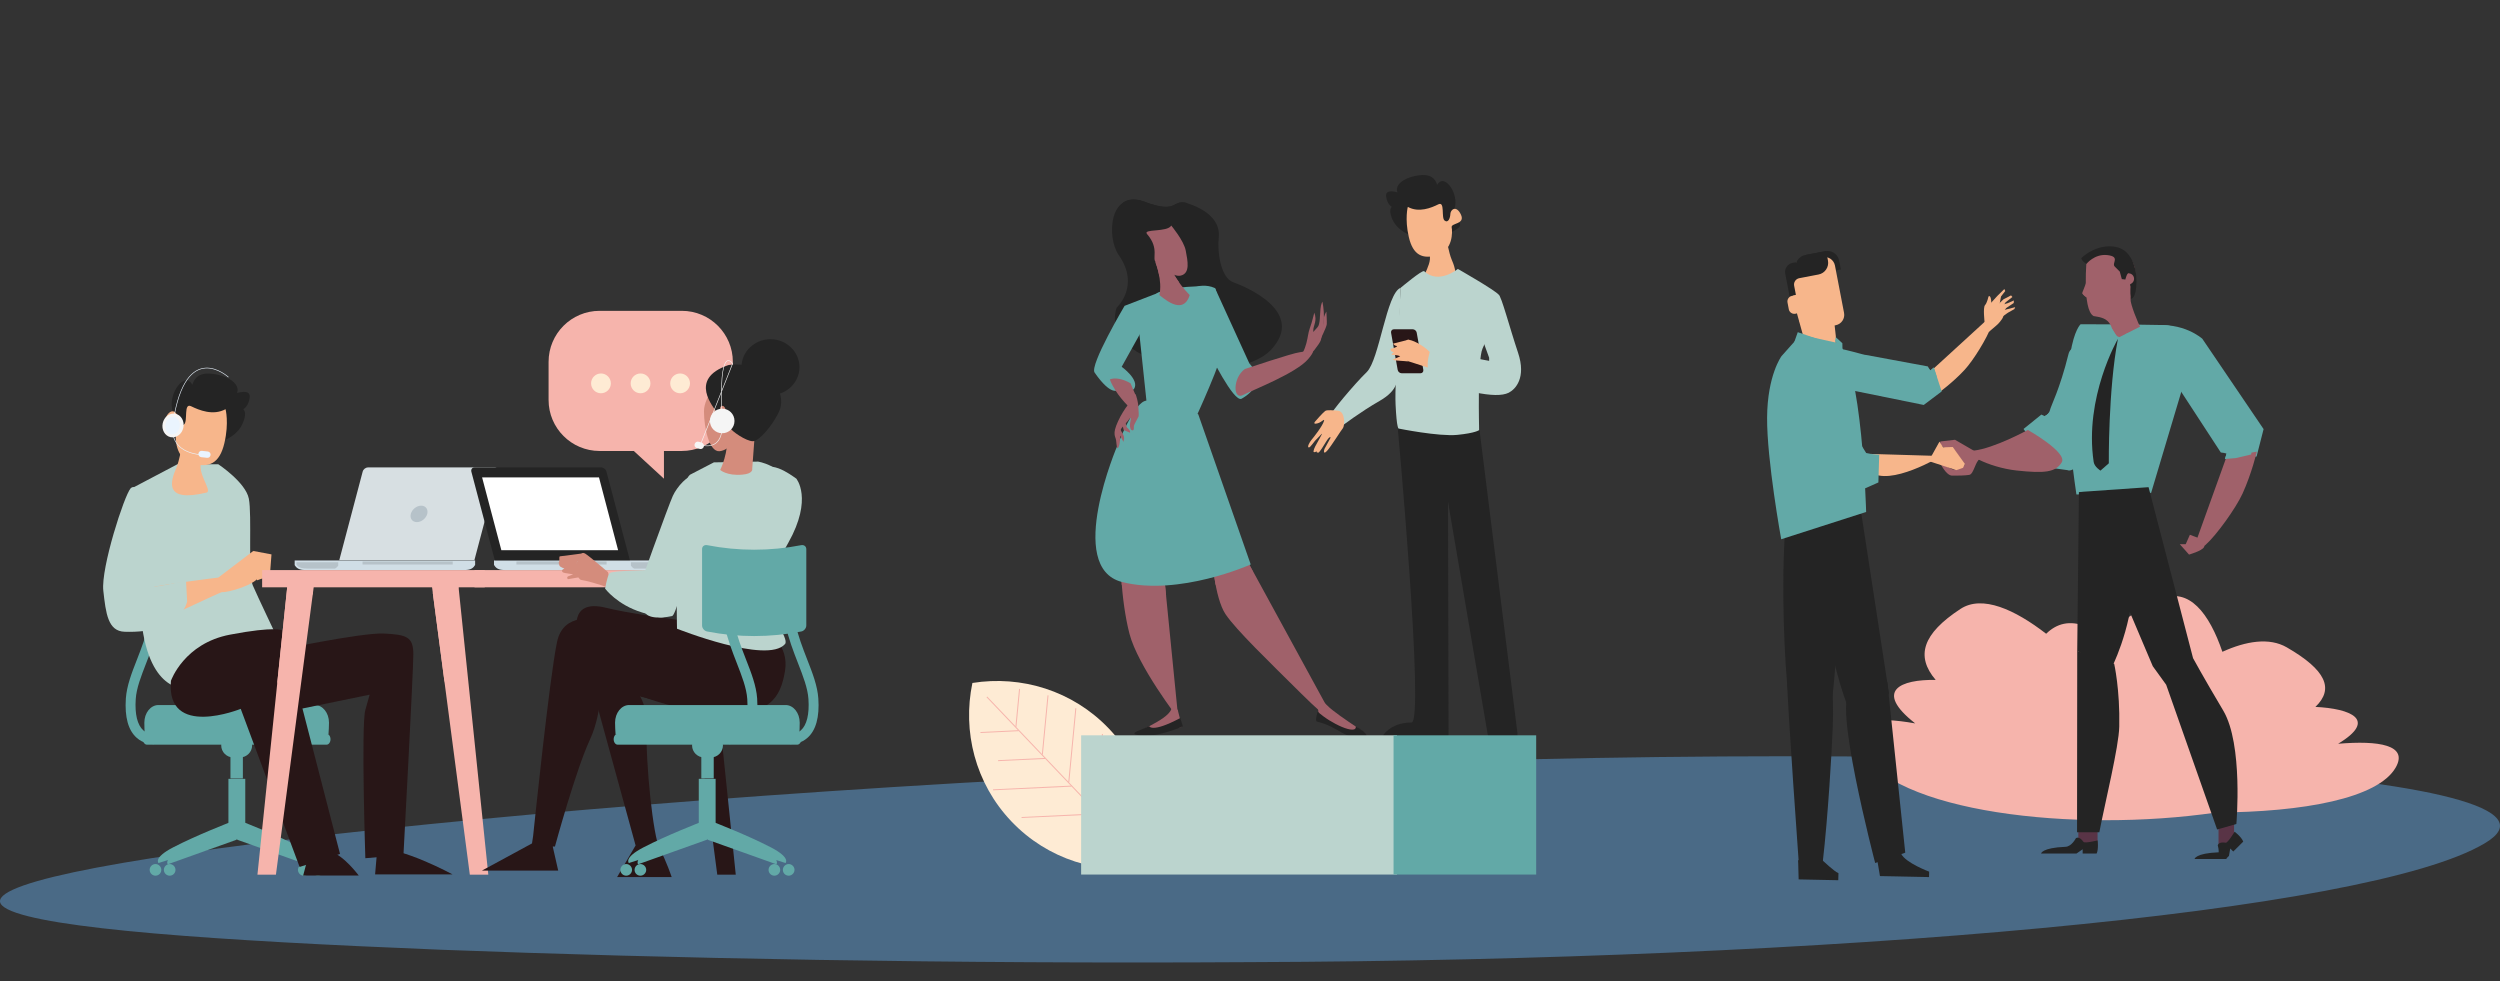 <?xml version="1.0" encoding="UTF-8"?>
<svg xmlns="http://www.w3.org/2000/svg" width="800" height="314" viewBox="0 0 800 314" fill="none">
  <rect x="0" y="0" width="800" height="314" fill="#333333" stroke="none"/>
  <g clip-path="url(#clip0_139_305)">
    <path d="M396.405 246.093C272.128 251.259 164.317 260.121 94.149 268.426C23.425 276.89 -9.619 284.798 2.434 290.957C14.636 297.196 68.893 301.011 141.027 303.912C213.642 306.693 304.171 308.481 399.854 307.885C586.474 307.25 757.702 292.109 795.048 269.896C832.803 247.842 650.3 234.927 396.405 246.093Z" fill="#4A6A86"></path>
    <path d="M218.178 99.467H191.877C182.858 99.467 175.546 106.777 175.546 115.793V127.986C175.546 137.002 182.858 144.311 191.877 144.311H218.178C227.198 144.311 234.51 137.002 234.51 127.986V115.793C234.51 106.777 227.198 99.467 218.178 99.467Z" fill="#F6B4AC"></path>
    <path d="M212.463 153.182V136.452H194.268L212.463 153.182Z" fill="#F6B4AC"></path>
    <path d="M49.27 238.131C47.892 238.131 45.704 237.807 43.799 236.146C41.043 233.756 39.868 229.502 40.273 223.507C40.557 219.456 42.137 215.364 43.84 211.03C46.676 203.738 49.878 195.474 48.216 184.536L51.337 184.05C53.16 195.839 49.635 204.872 46.798 212.164C45.136 216.458 43.677 220.145 43.434 223.709C43.11 228.571 43.961 232.014 45.866 233.715C47.689 235.336 49.959 234.89 50.04 234.89L50.688 237.969C50.688 237.969 50.08 238.09 49.31 238.09L49.27 238.131Z" fill="#62A9A7"></path>
    <path d="M73.502 263.206L76.582 267.905L50.727 276.169C50.727 276.169 48.984 274.508 55.347 271.186C62.722 267.338 73.502 263.166 73.502 263.166V263.206Z" fill="#62A9A7"></path>
    <path d="M78.124 263.206L75.044 267.905L100.899 276.169C100.899 276.169 102.641 274.508 96.279 271.186C88.903 267.338 78.124 263.166 78.124 263.166V263.206Z" fill="#62A9A7"></path>
    <path d="M78.486 249.231H73.096V268.474H78.486V249.231Z" fill="#62A9A7"></path>
    <path d="M73.181 264.179L75.815 268.676L53.689 276.575C53.689 276.575 52.23 274.995 57.62 271.836C63.942 268.149 73.181 264.179 73.181 264.179Z" fill="#62A9A7"></path>
    <path d="M78.448 264.179L75.814 268.676L97.94 276.575C97.94 276.575 99.399 274.995 93.969 271.836C87.647 268.149 78.407 264.179 78.407 264.179H78.448Z" fill="#62A9A7"></path>
    <path d="M56.159 278.357C56.159 279.41 55.308 280.22 54.295 280.22C53.282 280.22 52.431 279.369 52.431 278.357C52.431 277.344 53.282 276.493 54.295 276.493C55.308 276.493 56.159 277.344 56.159 278.357Z" fill="#62A9A7"></path>
    <path d="M99.074 278.357C99.074 279.41 98.223 280.22 97.21 280.22C96.197 280.22 95.346 279.369 95.346 278.357C95.346 277.344 96.197 276.493 97.21 276.493C98.223 276.493 99.074 277.344 99.074 278.357Z" fill="#62A9A7"></path>
    <path d="M51.619 278.357C51.619 279.41 50.768 280.22 49.755 280.22C48.742 280.22 47.891 279.369 47.891 278.357C47.891 277.344 48.742 276.493 49.755 276.493C50.768 276.493 51.619 277.344 51.619 278.357Z" fill="#62A9A7"></path>
    <path d="M103.611 278.357C103.611 279.41 102.76 280.22 101.747 280.22C100.734 280.22 99.883 279.369 99.883 278.357C99.883 277.344 100.734 276.493 101.747 276.493C102.76 276.493 103.611 277.344 103.611 278.357Z" fill="#62A9A7"></path>
    <path d="M77.72 242.182H73.749V249.109H77.72V242.182Z" fill="#62A9A7"></path>
    <path d="M80.678 238.535C80.678 240.642 78.936 242.384 76.828 242.384H74.64C72.533 242.384 70.79 240.642 70.79 238.535C70.79 236.388 72.533 234.687 74.64 234.687H76.828C78.936 234.687 80.678 236.429 80.678 238.535Z" fill="#62A9A7"></path>
    <path d="M105.114 235.012C105.195 234.566 105.276 231.731 105.276 231.245C105.276 228.125 103.25 225.614 100.778 225.614H50.689C48.217 225.614 46.19 228.125 46.19 231.245C46.19 231.731 46.231 234.566 46.353 235.012H105.114Z" fill="#62A9A7"></path>
    <path d="M45.745 236.552C45.745 237.524 46.312 238.294 47.001 238.294H104.506C105.195 238.294 105.763 237.524 105.763 236.552C105.763 235.62 105.195 234.81 104.506 234.81H47.001C46.312 234.81 45.745 235.58 45.745 236.552Z" fill="#62A9A7"></path>
    <path d="M48.542 206.088C49.798 206.169 57.62 206.331 58.997 206.331C67.589 206.452 75.005 204.832 75.41 202.726C77.112 193.935 77.193 184.942 75.613 176.111C75.248 174.004 67.751 172.384 58.957 172.505C57.579 172.505 49.555 172.667 48.299 172.748C50.974 183.727 51.054 195.11 48.542 206.088Z" fill="#62A9A7"></path>
    <path d="M47.366 172.749C46.393 172.749 45.745 173.235 45.866 173.762C48.257 184.051 48.338 194.746 46.15 205.076C46.028 205.643 46.677 206.088 47.649 206.088C48.581 206.088 49.473 205.643 49.594 205.116C51.823 194.786 51.783 184.051 49.392 173.721C49.27 173.154 48.379 172.709 47.406 172.749H47.366Z" fill="#62A9A7"></path>
    <path d="M47.002 206.088C47.245 206.169 48.947 206.25 49.271 206.25C51.135 206.25 53.08 204.63 53.445 202.523C54.985 193.854 54.985 184.983 53.323 176.314C52.918 174.248 50.973 172.587 49.028 172.587C48.744 172.587 47.001 172.668 46.718 172.749C49.433 183.686 49.514 195.11 47.002 206.048V206.088Z" fill="#281617"></path>
    <path d="M59.928 220.266C59.928 220.266 47.892 222.373 45.258 198.796C42.623 175.22 41.853 156.423 41.853 156.423L56.767 148.564H69.856C69.856 148.564 78.569 154.317 79.623 159.542C80.676 164.768 79.299 183.605 80.879 187.292C82.459 190.938 88.214 203.009 88.214 203.009L59.928 220.266Z" fill="#BBD4CE"></path>
    <path d="M69.857 184.82L79.34 177.609L81.083 176.272C81.083 176.272 84.406 180.85 83.19 184.05C82.015 187.251 72.653 189.681 71.073 189.479C70.587 189.398 49.554 199.484 48.906 199.565C41.409 200.254 48.055 188.912 48.014 188.223C48.014 187.494 69.857 184.82 69.857 184.82Z" fill="#F7B68B"></path>
    <path d="M86.878 177.407L86.351 184.253L82.218 185.711L81.083 176.313L86.878 177.407Z" fill="#F7B68B"></path>
    <path d="M49.352 161.488C49.352 161.488 43.84 154.116 41.814 156.263C39.788 158.45 32.25 181.743 33.061 189.035C33.871 196.327 34.56 201.958 39.828 202.16C58.186 202.808 59.888 192.438 59.888 192.438L59.523 185.794C59.523 185.794 49.068 188.225 46.596 187.901C44.408 187.577 49.109 169.347 49.311 161.488H49.352Z" fill="#BBD4CE"></path>
    <path d="M98.391 274.955L97.013 280.18H114.803C114.803 280.18 109.9 273.537 105.726 272.524C101.551 271.471 98.391 274.955 98.391 274.955Z" fill="#281617"></path>
    <path d="M87.57 208.317C87.57 208.317 115.491 202.402 122.826 202.726C130.161 203.091 132.269 203.779 132.269 209.37C132.269 214.96 129.108 273.578 129.108 273.578L116.91 274.631C116.91 274.631 115.532 232.055 116.91 227.194L118.288 222.292L84.449 229.26L87.61 208.317H87.57Z" fill="#281617"></path>
    <path d="M54.744 217.754C54.744 217.754 58.918 205.885 73.588 203.09C88.258 200.295 90.325 201.713 90.325 201.713L108.804 273.253L95.877 277.425L77.033 226.828C77.033 226.828 52.961 236.591 54.703 217.754H54.744Z" fill="#281617"></path>
    <path d="M120.72 271.795L120.031 279.815H144.833C144.833 279.815 128.096 270.741 120.761 271.795H120.72Z" fill="#281617"></path>
    <path d="M94.294 180.769C94.294 180.769 94.294 180.769 94.294 180.728V179.351H152.043V180.728C152.043 180.728 152.043 180.728 152.043 180.769L151.88 181.012C151.151 182.227 149.814 182.43 148.274 182.43H98.023C96.483 182.43 95.186 182.227 94.416 181.012L94.254 180.769H94.294Z" fill="#D0DEE6"></path>
    <path d="M108.235 181.012L108.073 181.215C107.829 181.539 107.546 181.741 107.221 181.944H98.427C96.969 181.944 95.672 181.782 94.983 180.81L94.861 180.607V179.918H108.235V181.053V181.012Z" fill="#B6C2C9"></path>
    <path d="M144.868 179.676H116.015V180.648H144.868V179.676Z" fill="#B6C2C9"></path>
    <path d="M108.561 179.271L116.058 150.914C116.26 150.145 117.03 149.578 117.76 149.578H158.285C159.014 149.578 159.46 150.185 159.298 150.914L151.801 179.271H108.601H108.561Z" fill="#D7DFE2"></path>
    <path d="M131.456 164.445C131.092 165.903 131.943 167.078 133.402 167.078C134.86 167.078 136.319 165.903 136.725 164.445C137.089 162.986 136.238 161.812 134.779 161.812C133.32 161.812 131.862 162.986 131.456 164.445Z" fill="#B6C2C9"></path>
    <path d="M229.528 279.896H235.444L225.678 185.508H217.127L229.528 279.896Z" fill="#281617"></path>
    <path d="M217.695 189.843L221.464 218.443L225.922 187.615L225.679 185.508H218.182L217.695 189.843Z" fill="#242424"></path>
    <path d="M150.342 279.896H156.259L146.492 185.508H137.941L150.342 279.896Z" fill="#F6B4AC"></path>
    <path d="M138.509 189.843L142.278 218.443L146.735 187.615L146.492 185.508H139.036L138.509 189.843Z" fill="#F6B4AC"></path>
    <path d="M88.297 279.896H82.381L92.147 185.508H100.698L88.297 279.896Z" fill="#F6B4AC"></path>
    <path d="M100.129 189.843L88.66 218.969L91.943 187.615L92.145 185.508H99.642L100.129 189.843Z" fill="#F6B4AC"></path>
    <path d="M155.124 182.43H83.881V187.939H155.124V182.43Z" fill="#F6B4AC"></path>
    <path d="M232.73 182.43H151.842V187.939H232.73V182.43Z" fill="#F6B4AC"></path>
    <path d="M215.828 180.769C215.828 180.769 215.828 180.769 215.828 180.728V179.351H158.08V180.728C158.08 180.728 158.08 180.728 158.08 180.769L158.242 181.012C158.972 182.227 160.309 182.43 161.849 182.43H212.1C213.64 182.43 214.937 182.227 215.707 181.012L215.869 180.769H215.828Z" fill="#D0DEE6"></path>
    <path d="M201.889 181.012L202.051 181.214C202.294 181.538 202.578 181.741 202.902 181.943H211.696C213.155 181.943 214.451 181.781 215.14 180.809L215.262 180.607V179.918H201.889V181.052V181.012Z" fill="#B6C2C9"></path>
    <path d="M194.107 179.675H165.253V180.647H194.107V179.675Z" fill="#B6C2C9"></path>
    <path d="M201.564 179.271L194.067 150.914C193.865 150.144 193.095 149.577 192.365 149.577H151.84C151.111 149.577 150.665 150.185 150.827 150.914L158.324 179.271H201.524H201.564Z" fill="#242424"></path>
    <path d="M160.434 176.07L154.274 152.777H191.679L197.798 176.07H160.434Z" fill="white"></path>
    <path d="M245.293 201.754C245.293 201.754 252.628 206.291 251.209 214.677C249.832 223.062 246.306 229.666 229.934 227.6C213.521 225.493 199.581 217.837 199.581 217.837C199.581 217.837 207.24 220.632 206.916 232.501C206.551 244.371 209.023 267.745 211.09 271.593C213.197 275.442 214.94 280.667 214.94 280.667H197.473L203.39 270.54L184.911 203.213C184.911 203.213 181.425 191.343 193.988 194.503C206.551 197.663 245.293 201.835 245.293 201.835V201.754Z" fill="#281617"></path>
    <path d="M223.652 204.306L190.827 198.392C190.827 198.392 180.371 195.597 178.264 205.36C175.833 216.743 170.605 267.461 170.605 267.461L170.24 269.891L154.192 278.601H178.629L176.886 270.945L191.556 219.295C191.556 219.295 216.682 226.627 225.071 226.627C233.459 226.627 239.741 223.467 239.741 222.09C239.741 220.713 229.609 203.618 223.693 204.306H223.652Z" fill="#281617"></path>
    <path d="M194.148 187.94C192.041 187.009 187.218 185.712 186.043 185.591C184.868 185.469 183.936 182.188 184.584 180.081C185.03 178.704 185.435 177.489 186.124 177.084C186.448 176.881 186.853 176.881 187.34 177.205C188.799 178.137 194.553 183.079 194.553 183.079C194.553 183.079 196.255 188.831 194.148 187.9V187.94Z" fill="#D48C7C"></path>
    <path d="M179.236 178.017L186.125 177.126L184.586 180.124L185.518 184.701L181.708 185.349C181.708 185.349 181.181 184.701 181.83 184.418C182.478 184.134 183.41 183.769 183.41 183.769C183.41 183.769 181.587 183.526 180.776 183.364C179.966 183.202 179.844 182.959 179.844 182.595C179.844 182.23 180.614 181.947 180.614 181.947C180.614 181.947 179.155 181.42 179.034 181.015C178.912 180.61 178.628 180.083 178.912 179.718C179.155 179.313 178.79 178.26 179.155 178.017H179.236Z" fill="#D48C7C"></path>
    <path d="M240.067 205.682C240.067 205.682 248.456 229.745 229.936 228.368C211.416 226.99 194.679 218.605 193.302 217.187C191.924 215.769 193.302 226.95 188.763 236.713C184.224 246.475 177.578 270.903 177.578 270.903L170.932 270.538L178.591 208.802C178.591 208.802 178.956 199.12 192.896 200.092C207.89 201.145 221.872 201.469 221.872 201.469L240.027 205.642L240.067 205.682Z" fill="#281617"></path>
    <path d="M236.539 139.409C236.539 139.409 233.541 144.148 230.217 144.391C226.935 144.634 225.273 136.897 225.273 131.631C225.273 126.365 231.028 121.382 231.595 119.883C232.163 118.384 237.917 123.367 237.917 127.904C237.917 132.441 236.539 138.153 236.539 139.409Z" fill="#D48C7C"></path>
    <path d="M254.775 153.102C254.775 153.102 260.246 159.462 252.262 173.681C244.279 187.9 240.713 195.759 239.619 195.799C238.525 195.84 232.932 195.88 231.514 193.49C230.095 191.1 228.88 188.994 229.366 187.778C229.852 186.563 241.767 154.884 242.942 151.968C245.373 146.013 253.073 151.968 254.735 153.102H254.775Z" fill="#BBD4CE"></path>
    <path d="M220.858 151.887L228.436 147.958L242.58 147.715C242.58 147.715 249.915 148.768 253.035 155.574C254.129 157.923 247.118 185.024 246.308 189.683C245.254 195.597 252.711 204.307 251.211 206.089C245.538 212.692 216.644 201.188 216.644 201.188C216.644 201.188 215.59 156.1 220.818 151.887H220.858Z" fill="#BBD4CE"></path>
    <path d="M222.152 152.413C222.152 152.413 228.676 157.639 223.449 173.073C218.221 188.507 216.113 196.893 215.06 197.136C214.006 197.379 208.535 198.432 206.671 196.366C204.847 194.259 203.267 192.436 203.51 191.14C203.753 189.844 213.966 161.568 215.303 158.692C216.6 155.816 220.287 151.643 222.111 152.413H222.152Z" fill="#BBD4CE"></path>
    <path d="M241.566 138.437L240.715 149.982C240.715 149.982 241.161 151.602 237.513 151.886C232.61 152.331 230.462 150.387 230.462 150.387C230.462 150.387 233.258 145.04 232.812 137.788C232.367 130.537 241.566 138.437 241.566 138.437Z" fill="#D48C7C"></path>
    <path d="M233.014 116.847C233.014 116.847 239.255 115.348 245.414 120.047C249.062 122.842 251.169 127.744 249.264 131.795C247.36 135.846 243.064 141.193 240.916 141.193C238.768 141.193 234.067 137.992 233.419 136.696C232.771 135.4 232.771 134.549 232.365 131.795C231.92 128.999 230.461 129.891 230.461 130.498C230.461 131.106 229.61 133.05 229.164 131.795C228.718 130.498 219.965 121.343 233.014 116.847Z" fill="#242424"></path>
    <path d="M237.269 117.494C237.269 122.436 241.443 126.447 246.549 126.447C251.655 126.447 255.829 122.436 255.829 117.494C255.829 112.552 251.655 108.542 246.549 108.542C241.443 108.542 237.269 112.552 237.269 117.494Z" fill="#242424"></path>
    <path d="M210.724 182.066C209.467 182.633 195.729 182.43 195 183.443C194.311 184.496 193.622 188.344 193.622 188.344C193.622 188.344 197.472 193.57 205.496 196.001C213.52 198.431 213.155 198.796 217.005 191.099C220.855 183.443 213.844 180.648 210.724 182.025V182.066Z" fill="#BBD4CE"></path>
    <path d="M252.869 238.13C254.247 238.13 256.435 237.806 258.34 236.145C261.096 233.755 262.271 229.502 261.866 223.506C261.582 219.455 260.001 215.364 258.299 211.029C255.463 203.738 252.261 195.473 253.923 184.536L250.802 184.05C248.979 195.838 252.504 204.872 255.341 212.163C257.003 216.458 258.461 220.144 258.705 223.709C259.029 228.57 258.178 232.013 256.273 233.715C254.45 235.335 252.18 234.89 252.099 234.89L251.451 237.968C251.451 237.968 252.059 238.09 252.829 238.09L252.869 238.13Z" fill="#62A9A7"></path>
    <path d="M228.594 263.205L225.514 267.904L251.369 276.168C251.369 276.168 253.111 274.507 246.749 271.185C239.373 267.337 228.594 263.165 228.594 263.165V263.205Z" fill="#62A9A7"></path>
    <path d="M224.014 263.205L227.094 267.904L201.239 276.168C201.239 276.168 199.496 274.507 205.859 271.185C213.234 267.337 224.014 263.165 224.014 263.165V263.205Z" fill="#62A9A7"></path>
    <path d="M228.999 249.229H223.609V268.472H228.999V249.229Z" fill="#62A9A7"></path>
    <path d="M228.954 264.178L226.32 268.674L248.447 276.574C248.447 276.574 249.906 274.994 244.516 271.834C238.194 268.148 228.954 264.178 228.954 264.178Z" fill="#62A9A7"></path>
    <path d="M223.686 264.178L226.32 268.674L204.194 276.574C204.194 276.574 202.735 274.994 208.165 271.834C214.487 268.148 223.727 264.178 223.727 264.178H223.686Z" fill="#62A9A7"></path>
    <path d="M245.939 278.356C245.939 279.409 246.79 280.219 247.804 280.219C248.817 280.219 249.668 279.368 249.668 278.356C249.668 277.343 248.817 276.492 247.804 276.492C246.79 276.492 245.939 277.343 245.939 278.356Z" fill="#62A9A7"></path>
    <path d="M203.062 278.356C203.062 279.409 203.913 280.219 204.926 280.219C205.939 280.219 206.79 279.368 206.79 278.356C206.79 277.343 205.939 276.492 204.926 276.492C203.913 276.492 203.062 277.343 203.062 278.356Z" fill="#62A9A7"></path>
    <path d="M250.516 278.356C250.516 279.409 251.367 280.219 252.38 280.219C253.393 280.219 254.244 279.368 254.244 278.356C254.244 277.343 253.393 276.492 252.38 276.492C251.367 276.492 250.516 277.343 250.516 278.356Z" fill="#62A9A7"></path>
    <path d="M198.523 278.356C198.523 279.409 199.375 280.219 200.388 280.219C201.401 280.219 202.252 279.368 202.252 278.356C202.252 277.343 201.401 276.492 200.388 276.492C199.375 276.492 198.523 277.343 198.523 278.356Z" fill="#62A9A7"></path>
    <path d="M228.393 242.181H224.422V249.108H228.393V242.181Z" fill="#62A9A7"></path>
    <path d="M221.462 238.536C221.462 240.643 223.205 242.385 225.312 242.385H227.5C229.608 242.385 231.35 240.643 231.35 238.536C231.35 236.389 229.608 234.688 227.5 234.688H225.312C223.205 234.688 221.462 236.43 221.462 238.536Z" fill="#62A9A7"></path>
    <path d="M196.982 235.011C196.901 234.565 196.82 231.73 196.82 231.244C196.82 228.124 198.847 225.613 201.319 225.613H251.407C253.879 225.613 255.906 228.124 255.906 231.244C255.906 231.73 255.865 234.565 255.744 235.011H196.982Z" fill="#62A9A7"></path>
    <path d="M256.394 236.55C256.394 237.523 255.826 238.292 255.137 238.292H197.632C196.943 238.292 196.376 237.523 196.376 236.55C196.376 235.619 196.943 234.809 197.632 234.809H255.137C255.826 234.809 256.394 235.578 256.394 236.55Z" fill="#62A9A7"></path>
    <path d="M233.293 238.13C234.671 238.13 236.859 237.806 238.764 236.145C241.52 233.755 242.695 229.502 242.29 223.506C242.006 219.455 240.425 215.364 238.723 211.029C235.887 203.738 232.685 195.473 234.347 184.536L231.226 184.05C229.403 195.838 232.928 204.872 235.765 212.163C237.426 216.458 238.885 220.144 239.129 223.709C239.453 228.57 238.602 232.013 236.697 233.715C234.873 235.335 232.604 234.89 232.523 234.89L231.875 237.968C231.875 237.968 232.482 238.09 233.252 238.09L233.293 238.13Z" fill="#62A9A7"></path>
    <path d="M226.285 202.077C236.214 204.022 246.467 204.022 256.395 202.077C257.287 201.915 258.016 201.024 258.016 200.173V175.705C258.016 174.855 257.287 174.288 256.395 174.45C246.467 176.394 236.214 176.394 226.285 174.45C225.393 174.288 224.664 174.814 224.664 175.705V200.173C224.664 201.024 225.393 201.915 226.285 202.077Z" fill="#62A9A7"></path>
    <path d="M235.039 134.71C235.039 136.897 233.296 138.639 231.108 138.639C228.919 138.639 227.177 136.897 227.177 134.71C227.177 132.522 228.919 130.78 231.108 130.78C233.296 130.78 235.039 132.522 235.039 134.71Z" fill="#F5F5F5"></path>
    <path d="M224.138 142.406C227.623 143.257 231.554 142.487 231.108 134.669C229.731 109.026 234.431 116.359 234.431 116.359L224.098 142.406H224.138Z" stroke="#F5F5F5" stroke-width="0.19" stroke-miterlimit="10"></path>
    <path d="M223.935 143.663L223.043 143.42C222.476 143.258 222.111 142.69 222.273 142.123C222.435 141.556 223.003 141.192 223.57 141.354L224.461 141.597C225.029 141.759 225.394 142.326 225.231 142.893C225.069 143.46 224.502 143.825 223.935 143.663Z" fill="#F5F5F5"></path>
    <path d="M233.945 134.71C233.945 136.249 232.689 137.545 231.108 137.545C229.528 137.545 228.271 136.29 228.271 134.71C228.271 133.13 229.528 131.874 231.108 131.874C232.689 131.874 233.945 133.13 233.945 134.71Z" fill="#F5F5F5"></path>
    <path d="M65.237 142.893C65.237 142.893 56.281 140.746 53.889 138.518C51.539 136.29 56.807 135.683 55.348 131.794C53.241 126.163 59.644 117.656 61.873 123.894C64.142 130.092 60.941 132.361 61.143 129.404C61.346 126.446 59.806 118.507 68.154 119.641C76.502 120.775 79.015 126.365 71.842 128.472C64.669 130.578 80.636 121.747 79.906 127.216C79.177 132.725 74.273 131.713 72.572 131.551C70.869 131.348 79.623 127.864 78.285 133.617C76.948 139.369 71.761 141.556 65.156 142.893H65.237Z" fill="#242424"></path>
    <path d="M58.309 142.286C58.309 142.286 57.418 147.431 56.404 149.781C54.581 153.994 52.312 160.921 66.049 157.639C68.359 157.113 61.835 150.226 65.117 146.823C68.359 143.42 58.35 142.286 58.35 142.286H58.309Z" fill="#F7B68B"></path>
    <path d="M57.171 142.206C57.171 142.206 58.954 144.109 56.603 150.429C56.603 150.429 61.061 152.657 63.938 150.105C63.817 149.051 64.02 147.917 65.073 146.823C68.315 143.421 57.171 142.206 57.171 142.206Z" fill="#F7B68B"></path>
    <path d="M72.167 130.902C72.167 130.902 73.343 135.237 71.803 141.799C70.263 148.362 66.818 149.901 61.388 148.24C55.957 146.579 56.038 139.895 56.362 138.315C56.687 136.695 51.378 137.303 52.999 133.738C54.66 130.173 56.727 131.874 56.768 133.373C56.849 134.872 57.538 136.857 58.875 135.844C60.212 134.832 58.632 128.755 61.185 130.011C63.738 131.267 68.196 133.09 72.167 130.943V130.902Z" fill="#F7B68B"></path>
    <path d="M73.101 120.695C73.101 120.695 59.444 108.056 55.351 135.318C53.69 146.216 66.01 145.567 66.01 145.567H66.05" stroke="#EAF4FE" stroke-width="0.19" stroke-miterlimit="10"></path>
    <path d="M52.067 135.439C51.621 137.505 52.756 139.49 54.579 139.895C56.403 140.26 58.227 138.923 58.672 136.857C59.118 134.791 57.983 132.806 56.16 132.401C54.336 132.036 52.513 133.373 52.067 135.439Z" fill="#F5F5F5"></path>
    <path d="M64.386 146.297L66.25 146.5C66.818 146.581 67.304 146.176 67.385 145.608C67.466 145.041 67.061 144.555 66.493 144.474L64.629 144.272C64.062 144.191 63.576 144.596 63.495 145.163C63.414 145.73 63.819 146.216 64.386 146.297Z" fill="#EAF4FE"></path>
    <path d="M52.955 135.722C52.631 137.261 53.401 138.679 54.657 138.963C55.913 139.246 57.21 138.193 57.494 136.694C57.778 135.195 57.048 133.737 55.792 133.453C54.535 133.17 53.239 134.223 52.955 135.722Z" fill="#EAF4FE"></path>
    <circle cx="192.312" cy="122.678" r="3.165" fill="#FEEBD4"></circle>
    <circle cx="204.972" cy="122.678" r="3.165" fill="#FEEBD4"></circle>
    <circle cx="217.632" cy="122.678" r="3.165" fill="#FEEBD4"></circle>
    <path d="M748.214 237.997C761.034 230.244 752.026 226.747 740.929 226.209C747 220.413 744.317 214.396 731.779 207.157C726.16 203.905 718.705 205.152 711.165 208.576C706.986 196.323 700.491 187.764 691.427 191.726C683.944 195.003 678.183 199.136 674.399 203.685C672.309 202.584 670.05 201.508 667.622 200.505C662.313 198.329 658.077 199.552 654.773 202.804C644.777 195.076 634.329 190.283 627.354 194.856C615.211 202.804 612.924 209.97 619.419 217.576C608.264 217.38 599.454 220.951 612.867 231.491C599.849 229.168 590.277 230.171 594.908 239.391C605.243 259.983 663.979 266.61 709.132 260.007C737.173 259.885 761.006 255.434 766.626 245.603C770.749 238.364 761.119 236.921 748.271 237.997H748.214Z" fill="#F6B4AC"></path>
    <path d="M674.748 112.286C674.748 112.286 681.072 114.917 673.331 133.933C665.608 152.948 661.616 150.447 661.616 150.447L656.486 149.738L647.533 137.273L653.241 132.664L654.285 133.149C654.285 133.149 655.703 132.608 655.964 131.301C656.225 129.976 659.154 124.546 661.915 113.312C663.183 108.125 673.536 111.782 674.748 112.305V112.286Z" fill="#62A9A7"></path>
    <path d="M648.93 137.571C648.93 137.571 638.148 143.468 631.601 144.196C627.217 144.681 636.283 149.57 645.293 150.559C654.303 151.53 657.809 151.138 659.749 147.965C661.689 144.793 648.93 137.59 648.93 137.59V137.571Z" fill="#A0616A"></path>
    <path d="M660.199 134.885L657.121 132.589L655.834 131.75C655.386 132.739 654.304 133.149 654.304 133.149L656.934 134.399L659.751 136.471L662.512 140.371L660.217 134.885H660.199Z" fill="#62A9A7"></path>
    <path d="M664.449 158.229L688.363 157.707L698.306 124.416C698.306 124.416 704.76 104.281 692.393 104.02C680.044 103.758 665.792 103.758 665.792 103.758C665.792 103.758 657.473 110.98 664.449 158.211V158.229Z" fill="#62A9A7"></path>
    <path d="M667.808 82.056C667.808 82.056 666.129 99.15 669.972 101.146C670.14 101.24 672.882 101.352 674.318 102.639C675.661 103.852 675.736 105.233 676.202 105.774C676.351 105.942 676.911 107.099 677.265 107.398C678.72 108.667 679.895 107.043 680.716 106.67C682.712 105.756 683.253 108.182 683.552 107.323C683.757 106.745 685.641 105.849 685.156 105.121C684.149 103.554 681.668 97.134 681.78 95.847C682.078 92.096 686.126 85.173 679.597 80.974C677.694 79.743 668.256 80.937 667.789 82.038L667.808 82.056Z" fill="#A0616A"></path>
    <path d="M677.73 108.442C677.73 108.442 666.893 127.122 669.971 147.798C670.213 149.421 672.153 150.597 672.153 150.597L674.82 148.265C674.82 148.265 674.597 124.864 677.73 108.442Z" fill="#242424"></path>
    <path d="M678.105 107.939L678.702 112.063L686.294 105.756L685.417 104.226L678.105 107.939Z" fill="#62A9A7"></path>
    <path d="M675.884 105.289L674.709 106.278L674.634 110.645L677.638 108.032L675.884 105.289Z" fill="#62A9A7"></path>
    <path d="M669.935 100.904C669.935 100.904 670.476 100.605 671.427 99.971C671.744 99.765 672.677 99.15 673.199 99C675.512 98.291 675.456 98.515 676.781 97.806C678.292 97.004 681.108 94.671 681.108 94.671C681.108 94.671 680.194 96.425 679.84 97.115C679.168 98.422 678.161 99.075 677.247 99.448C673.293 101.109 673.554 101.407 673.031 101.426C672.994 101.426 672.696 101.277 669.953 100.922L669.935 100.904Z" fill="#A0616A"></path>
    <path d="M668.033 89.054C668.033 89.371 666.951 92.096 666.746 92.618C666.54 93.122 666.261 93.757 666.354 93.943C666.447 94.13 666.969 94.634 667.193 94.82C667.417 95.007 668.312 95.791 668.462 94.484C668.611 93.178 668.033 89.054 668.033 89.054Z" fill="#A0616A"></path>
    <path d="M679.894 80.264C676.723 77.782 670.344 78.454 665.997 82.616C665.997 82.616 666.184 83.623 667.676 84.444C667.676 84.444 670.213 81.179 674.317 81.627C678.645 82.112 675.679 84.202 676.686 85.266C677.525 86.142 678.327 86.908 678.327 86.908L678.98 89.315L680.118 89.446C680.118 89.446 680.715 86.852 681.293 87.617C681.984 88.55 681.685 90.49 681.666 90.752C681.666 91.032 681.61 91.48 681.741 91.554C681.853 91.61 681.536 93.103 681.872 95.622C682.413 95.622 683.065 94.894 683.383 93.29C684.091 89.707 683.756 83.269 679.876 80.246L679.894 80.264Z" fill="#242424"></path>
    <path d="M681.072 87.467C682.042 87.43 682.863 88.176 682.9 89.147C682.937 90.117 682.191 90.938 681.221 90.994L681.072 87.486V87.467Z" fill="#A0616A"></path>
    <path d="M669.469 93.887C669.469 93.887 667.417 93.383 667.193 93.439C666.988 93.495 666.466 93.57 666.447 93.775C666.447 93.981 666.764 94.522 667.771 95.082C668.014 95.212 667.865 94.69 669.45 93.887H669.469Z" fill="#A0616A"></path>
    <path d="M665.065 260.995H671.221V270.381H665.065V260.995Z" fill="#593446"></path>
    <path d="M709.928 260.995H714.908V270.381H709.928V260.995Z" fill="#593446"></path>
    <path d="M670.943 273.125H666.447V271.762L664.488 273.125H653.147C653.147 273.125 653.352 271.277 660.963 270.979C662.921 270.904 664.283 268.236 664.283 268.236C664.283 268.236 665.253 267.358 666.727 269.411C667.1 269.952 671.222 268.926 671.222 268.926C671.222 268.926 671.614 271.669 670.924 273.125H670.943Z" fill="#242424"></path>
    <path d="M665.252 157.446L664.711 208.297L675.455 214.231C675.455 214.231 681.91 202.102 682.712 186.613C683.514 171.125 665.252 157.446 665.252 157.446Z" fill="#242424"></path>
    <path d="M665.252 157.445L688.887 213.185L693.177 219.119L709.48 265.435L715.636 263.681C715.636 263.681 717.874 238.228 711.439 227.386C704.985 216.544 701.776 210.61 701.776 210.61L687.543 155.896L665.252 157.445Z" fill="#242424"></path>
    <path d="M671.782 266.331C673.722 256.367 678.012 238.975 678.162 232.555C678.423 220.687 676.539 212.42 676.539 212.42L664.712 208.296L664.656 266.331H671.763H671.782Z" fill="#242424"></path>
    <path d="M709.274 274.84H712.315L713.266 273.87L713.676 271.519L714.646 272.489L717.836 269.317C717.276 267.787 715.075 266.145 715.075 266.145C715.075 266.145 712.893 269.783 712.24 269.671C709.759 269.261 709.684 270.567 709.684 270.567C709.684 270.567 710.598 273.404 709.274 274.84Z" fill="#242424"></path>
    <path d="M712.428 271.388C711.849 272.041 711.029 272.694 710.077 272.731C702.448 273.03 702.261 274.877 702.261 274.877H712.428V271.388Z" fill="#242424"></path>
    <path d="M705.283 175.08C704.63 176.293 700.489 177.468 700.489 177.468L697.541 174.147H699.425L700.768 171.124L704.798 172.672C704.798 172.672 705.693 174.333 705.301 175.08H705.283Z" fill="#A0616A"></path>
    <path d="M696.684 123.37L710.656 144.793L712.54 145.054L711.999 146.864L722.109 146.08L724.348 137.31L704.743 108.404C704.743 108.404 698.624 102.843 688.626 104.28C681.369 105.307 695.602 121.579 696.684 123.37Z" fill="#62A9A7"></path>
    <path d="M712.522 146.083L702.15 174.914C702.15 174.914 704.408 175.604 705.713 174.428C709.276 171.275 715.451 162.653 717.614 157.951C720.562 151.494 722.185 144.534 722.185 144.534L712.522 146.083Z" fill="#A0616A"></path>
    <path d="M721.269 140.5C721.269 140.5 715.02 143.505 711.699 144.96L712.52 145.072L711.979 146.882L715.467 146.584L720.373 145.427L720.634 143.356H719.123L721.269 140.519V140.5Z" fill="#62A9A7"></path>
    <path d="M632.814 144.906L625.595 140.726L620.95 141.267C620.95 141.267 620.428 142.35 622.014 143.152C623.599 143.954 625.595 144.197 625.595 144.197L628.692 148.806C628.692 148.806 625.67 150.598 624.868 150.206C624.066 149.814 620.932 148.321 620.932 148.321C620.932 148.321 622.76 152.202 624.7 152.202C626.64 152.202 628.71 152.203 630.165 151.96C631.62 151.717 632.105 147.593 633.56 146.865C635.015 146.138 632.833 144.925 632.833 144.925L632.814 144.906Z" fill="#A0616A"></path>
    <path d="M628.166 149.702L626.021 150.448L617.179 147.537L620.63 141.323L621.786 143.152L624.883 143.04L628.763 148.452L628.166 149.702Z" fill="#F7B68B"></path>
    <path d="M618.429 118.239L636.374 101.818C636.374 101.818 637.568 103.255 637.12 104.58C635.889 108.144 631.487 115.31 628.689 118.333C624.865 122.475 620.257 125.778 620.257 125.778L618.429 118.221V118.239Z" fill="#F7B68B"></path>
    <path d="M636.394 106.24L638.651 104.318C638.651 104.318 639.77 103.459 640.703 102.004C641.636 100.567 641.095 99.167 639.901 98.01C638.688 96.853 637.774 96.723 637.774 96.723C637.774 96.723 635.816 97.581 636.077 99.335C636.319 101.071 634.566 104.933 635.237 105.213C635.909 105.493 636.394 106.24 636.394 106.24Z" fill="#F7B68B"></path>
    <path d="M636.954 97.096L639.193 94.651L641.394 92.487L641.674 93.121L640.331 94.876L639.622 98.552L638.727 98.067L636.954 97.096Z" fill="#F7B68B"></path>
    <path d="M641.114 95.772L643.539 94.522L643.968 95.044L641.804 96.724L640.237 99.187L638.726 98.068L641.114 95.772Z" fill="#F7B68B"></path>
    <path d="M644.433 96.145L642.437 97.023L641.038 97.433L640.068 98.721L640.963 100.008L641.97 98.59L644.395 96.967L644.433 96.145Z" fill="#F7B68B"></path>
    <path d="M644.862 98.291L641.057 99.262L640.423 100.232L641.001 101.147L642.549 100.064L644.601 98.907L644.862 98.291Z" fill="#F7B68B"></path>
    <path d="M634.1 106.203C635.331 104.953 635.07 103.087 635.07 103.087C635.07 103.087 634.51 98.422 635.2 97.657C635.891 96.891 636.32 94.895 636.32 94.895C636.32 94.895 636.898 94.148 637.159 96.033C637.327 97.265 637.085 98.366 637.085 98.366C637.085 98.366 638.353 100.904 638.241 101.725C638.055 103.423 634.995 106.409 634.995 106.409C634.995 106.409 633.969 106.353 634.119 106.185L634.1 106.203Z" fill="#F7B68B"></path>
    <path d="M596.96 113.556L616.901 117.251L617.666 118.557L618.823 117.606L621.341 125.257L615.595 129.586L588.436 124.062C588.436 124.062 582.504 121.282 580.489 113.519C579.034 107.883 595.282 113.351 596.942 113.594L596.96 113.556Z" fill="#62A9A7"></path>
    <path d="M616.994 126.356C616.994 126.356 617.274 120.851 617.33 117.978L617.666 118.556L618.822 117.604L619.68 120.254L620.333 124.192L618.897 125.013L618.43 123.893L616.994 126.338V126.356Z" fill="#62A9A7"></path>
    <path d="M587.465 107.604C587.726 110.123 586.812 112.549 585.432 112.922C584.107 113.183 582.764 113.426 581.44 113.687C580.004 113.855 578.269 111.952 577.579 109.507C576.459 105.476 575.34 101.427 574.221 97.396C573.531 94.97 573.549 89.857 575.396 87.991C577.094 86.33 579.332 85.901 581.515 86.816C583.921 87.861 585.824 92.619 586.085 95.12C586.551 99.281 586.999 103.442 587.465 107.604Z" fill="#F7B68B"></path>
    <path d="M598.732 145.261L621.21 145.933C621.21 145.933 604.552 155.972 598.49 150.915C592.427 145.858 598.714 145.279 598.714 145.279L598.732 145.261Z" fill="#F7B68B"></path>
    <path d="M588.306 279.394L588.25 281.671L575.565 281.41L575.397 275.27L583.064 275.177C583.064 275.177 587.112 279.04 588.306 279.394Z" fill="#242424"></path>
    <path d="M578.942 171.497C578.942 171.497 584.724 209.266 591.216 225.931C596.98 240.691 604.46 221.807 604.46 221.807L594.723 158.434L576.479 156.662C576.479 156.662 575.211 157.091 578.942 171.497Z" fill="#242424"></path>
    <path d="M590.898 159.984L592.633 184.299L589.424 186.09C589.424 186.09 586.831 222.087 586.197 223.897C582.56 234.254 573.83 227.816 572.692 224.307C571.554 220.799 570.08 195.028 570.883 176.256L571.685 157.483L590.898 159.984Z" fill="#242424"></path>
    <path d="M585.62 214.212C585.62 214.212 586.944 220.668 586.478 232.798C586.179 240.486 585.004 260.845 583.269 275.979C583.157 276.912 575.602 276.035 575.602 276.035C575.602 276.035 572.04 226.715 571.835 217.179C571.779 214.305 579.725 207.289 585.62 214.212Z" fill="#242424"></path>
    <path d="M588.062 109.767L576.18 107.118L570.08 113.966C570.08 113.966 565.566 120.031 565.472 133.635C565.379 147.276 569.987 172.561 569.987 172.561L597.165 163.828C597.165 163.828 595.897 115.926 588.043 109.767H588.062Z" fill="#62A9A7"></path>
    <path d="M573.42 113.443C573.42 113.443 568.178 116.149 570.697 123.949C574.987 137.255 583.941 148.208 585.638 150.392C587.317 152.594 593.212 157.893 597.148 156.139L601.084 154.385L601.345 145.521L598.733 145.26L597.185 144.962C597.185 144.962 591.738 136.322 587.186 127.905C582.635 119.489 573.42 113.443 573.42 113.443Z" fill="#62A9A7"></path>
    <path d="M586.551 110.159L584.872 115.067L574.165 109.468L575.284 106.296L586.551 110.159Z" fill="#62A9A7"></path>
    <path d="M587.465 107.901L587.204 109.189L589.61 112.679L589.554 109.823L587.465 107.901Z" fill="#62A9A7"></path>
    <path d="M601.419 220.893C601.419 220.893 599.292 221.546 592.54 221.639C585.806 221.732 600.057 276.166 600.057 276.166L609.683 272.863L603.956 218.243L601.419 220.893Z" fill="#242424"></path>
    <path d="M600.783 275.589L601.585 280.347L606.417 280.44C606.417 280.44 610.036 280.515 610.95 280.534C611.864 280.552 617.292 280.664 617.292 280.664L617.329 278.929C617.329 278.929 609.83 276.148 608.375 273.219C606.92 270.289 600.765 275.57 600.765 275.57L600.783 275.589Z" fill="#242424"></path>
    <path d="M578.476 84.389L577.935 81.553L579.11 81.329L582.207 80.731L584.072 80.377C586.143 79.985 588.139 81.329 588.53 83.4L589.071 86.237L587.896 86.46L584.8 87.058L582.934 87.412C580.864 87.804 578.868 86.46 578.476 84.389Z" fill="#242424"></path>
    <path d="M590.091 100.084L587.188 84.984C586.835 83.151 585.066 81.953 583.234 82.305L575.687 83.758C573.855 84.11 572.639 85.884 572.995 87.734L575.899 102.834C576.251 104.667 578.024 105.884 579.874 105.528L587.421 104.075C589.253 103.723 590.451 101.953 590.098 100.12L590.091 100.084Z" fill="#F7B68B"></path>
    <path d="M577.69 81.59C576.385 81.852 575.359 82.747 574.892 83.885L573.605 84.128C572.001 84.427 570.956 85.994 571.274 87.58L572.654 94.746L574.687 94.354L574.128 91.443C573.904 90.323 574.65 89.222 575.769 89.017L576.963 88.793L580.06 88.196L581.925 87.841C583.995 87.45 585.339 85.453 584.947 83.382L584.35 80.321L577.69 81.609V81.59Z" fill="#242424"></path>
    <path d="M575.696 96.089C575.51 95.118 574.558 94.465 573.588 94.652L573.439 94.689C572.45 94.876 571.816 95.828 572.003 96.798L572.413 98.963C572.6 99.952 573.551 100.586 574.539 100.4L574.689 100.362C575.416 100.232 575.957 99.672 576.106 98.981L575.696 96.07V96.089Z" fill="#F7B68B"></path>
    <path d="M357.348 98.436C357.348 98.436 364.966 91.505 357.962 81.569C354.086 76.033 354.784 60.366 366.327 64.629C377.87 68.892 374.428 62.986 380.92 65.362C387.457 67.737 390.522 71.605 389.998 76.079C389.474 80.553 390.635 88.939 394.645 90.325C398.657 91.756 417.94 99.781 406.79 111.863C395.596 123.946 351.29 117.842 357.305 98.482L357.348 98.436Z" fill="#242424"></path>
    <path d="M366.372 64.583C377.283 68.6 374.804 63.554 380.018 64.99C379.473 66.033 378.708 67.172 377.629 68.276C373.367 72.871 365.011 74.879 356.712 74.522C356.329 68.161 358.165 61.55 366.415 64.537L366.372 64.583Z" fill="#242424"></path>
    <path d="M398.223 177.793L427.249 230.967C427.249 230.967 426.432 231.884 416.491 222.043C406.044 211.682 395.652 201.677 392.19 196.574C388.683 191.427 387.273 176.72 388.683 176.229C390.091 175.693 398.269 177.836 398.269 177.836L398.223 177.793Z" fill="#A0616A"></path>
    <path d="M363.788 99.163L367.891 137.986L382.26 134.537C382.26 134.537 391.591 114.402 391.47 110.662C391.447 109.949 389.686 92.623 388.735 92.164C386.022 90.914 383.238 91.628 382.748 91.644C374.203 91.919 370.428 93.69 370.428 93.69L363.697 99.122L363.788 99.163Z" fill="#62A9A7"></path>
    <path d="M372.099 180.061L377.048 229.91C377.048 229.91 364.122 213.167 361.425 202.78C358.729 192.392 357.687 175.266 360.016 174.255C362.345 173.244 372.099 180.061 372.099 180.061Z" fill="#A0616A"></path>
    <path d="M360.017 174.3C362.346 173.289 372.101 180.106 372.101 180.106L373.153 190.636C369.855 190.608 366.545 190.225 363.357 189.436C361.559 188.959 360.109 188.204 358.961 187.126C358.48 180.501 358.699 174.878 360.017 174.3Z" fill="#A0616A"></path>
    <path d="M388.99 187.139C388.016 181.822 387.846 176.523 388.638 176.23C390.047 175.694 398.224 177.838 398.224 177.838L401.023 183.096C399.969 183.576 395.307 185.464 388.99 187.139Z" fill="#A0616A"></path>
    <path d="M383.444 132.584L400.23 180.625C400.23 180.625 377.26 190.903 359.02 186.232C340.78 181.561 357.609 142.464 357.609 142.464C357.609 142.464 362.418 129.919 366.199 128.37C369.937 126.824 383.488 132.582 383.488 132.582L383.444 132.584Z" fill="#62A9A7"></path>
    <path d="M388.78 92.164L399.807 116.322C399.807 116.322 406.2 122.534 397.319 127.59C394.825 129.007 386.858 112.684 386.858 112.684L388.825 92.162L388.78 92.164Z" fill="#62A9A7"></path>
    <path d="M372.5 93.001L358.939 117.373C358.939 117.373 364.731 121.51 362.909 124.421C362.231 125.513 357.664 124.813 357.664 124.813C357.664 124.813 355.593 126.885 350.266 119.213C348.631 116.859 359.87 97.865 359.87 97.865L372.455 93.003L372.5 93.001Z" fill="#62A9A7"></path>
    <path d="M357.976 138.574L359.493 141.378C359.493 141.378 360.031 140.112 359.419 139.107C358.946 138.231 358.377 137.18 358.377 137.18L357.934 138.62L357.976 138.574Z" fill="#A0616A"></path>
    <path d="M359.082 135.596L359.593 137.63L361.58 138.457C361.58 138.457 362.011 137.998 360.682 136.837C360.406 136.579 359.932 134.321 359.932 134.321L359.082 135.596Z" fill="#A0616A"></path>
    <path d="M362.61 127.55C362.61 127.55 359.678 130.586 357.766 134.837C355.809 139.09 356.982 139.543 357.161 140.963C357.341 142.384 357.362 144.433 358.024 142.852C358.686 141.27 358.239 138.477 358.525 137.665C358.855 136.852 359.895 135.927 360.709 134.921C361.523 133.914 361.987 133.097 361.806 134.395C361.58 135.695 361.504 136.098 361.607 136.541C361.711 136.983 361.778 137.694 362.403 137.719C363.026 137.699 362.772 136.726 362.847 136.278C362.921 135.83 364.104 133.831 364.311 133.334C364.518 132.837 364.282 131.061 364.245 129.904C364.226 129.325 364.005 127.995 363.609 126.76C363.211 125.48 363.42 126.409 362.561 127.418L362.61 127.55Z" fill="#A0616A"></path>
    <path d="M398.437 118.061C398.437 118.061 413.555 112.982 415.864 112.73C418.174 112.521 422.428 110.423 418.607 114.914C414.787 119.405 401.014 124.752 397.726 126.418C394.483 128.083 394.471 120.818 398.392 118.062L398.437 118.061Z" fill="#A0616A"></path>
    <path d="M373.366 82.497C372.46 77.891 369.762 84.039 369.762 84.039C369.762 84.039 372.088 89.848 370.988 94.43C371.622 94.721 378.48 101.542 380.701 94.428C376.739 90.366 373.953 85.509 373.366 82.497Z" fill="#A0616A"></path>
    <path d="M370.922 88.282C371.933 89.23 373.158 89.903 374.549 90.215C375.492 90.452 376.43 90.511 377.361 90.392C375.218 87.475 373.787 84.535 373.409 82.496C372.503 77.89 369.805 84.039 369.805 84.039C369.805 84.039 370.532 85.843 370.967 88.28L370.922 88.282Z" fill="#A0616A"></path>
    <path d="M374.816 72.2C374.816 72.2 378.847 77.018 379.44 80.208C380.033 83.398 380.966 87.468 377.826 88.193C375.305 88.765 371.946 85.441 370.076 84.12C368.298 82.84 371.274 79.802 367.061 74.902C365.534 73.124 373.595 74.424 374.814 72.156L374.816 72.2Z" fill="#A0616A"></path>
    <path d="M361.782 122.675L363.518 126.764L361.359 130.266C361.359 130.266 356.999 126.306 355.148 121.418C356.73 120.743 359.284 121.195 361.736 122.632L361.782 122.675Z" fill="#A0616A"></path>
    <path d="M365.678 235.179L378.248 232.59L376.87 227.152C376.87 227.152 375.181 225.914 374.855 226.86C373.428 230.962 361.414 234.202 365.678 235.179Z" fill="#A0616A"></path>
    <path d="M367.727 232.349C367.727 232.349 368.471 234.688 377.713 229.754L378.513 232.447C378.513 232.447 368.761 236.773 363.493 235.071C361.602 234.464 365.404 233.539 367.727 232.349Z" fill="#242424"></path>
    <path d="M421.674 226.6C422.047 227.123 421.8 229.136 421.8 229.136C421.8 229.136 433.362 236.742 436.815 236.051C438.275 235.737 436.946 234.576 434.031 232.62C431.208 230.75 426.29 227.432 424.674 225.701C423.059 223.97 417.599 220.447 421.672 226.555L421.674 226.6Z" fill="#A0616A"></path>
    <path d="M433.845 232.402C434.3 235.463 425.617 231.464 421.664 227.714C421.664 227.714 420.649 230.777 421.456 230.929C428.368 232.489 431.062 237.305 436.858 236.049C438.142 235.785 437.431 234.47 433.845 232.402Z" fill="#242424"></path>
    <path d="M414.682 116.155C418.673 111.435 418.194 107.618 419.095 105.182C419.997 102.746 420.532 100.01 420.578 100.053C421.553 102.651 420.311 104.207 420.263 105.456C420.214 106.706 420.11 106.263 421.619 104.699C422.481 103.78 422.342 100.843 422.547 98.92C422.672 97.266 423.183 96.537 423.183 96.537C423.183 96.537 423.71 99.061 423.659 101.647C423.582 104.77 422.89 108.18 422.646 108.901C422.153 110.209 419.585 113.456 417.423 115.487C414.957 117.795 411.852 119.589 414.728 116.198L414.682 116.155Z" fill="#A0616A"></path>
    <path d="M422.293 109.046C422.293 109.046 424.515 104.74 424.571 103.713C424.637 102.998 424.442 99.706 424.442 99.706C424.442 99.706 423.51 101.207 423.51 102.588C423.553 103.924 422.293 109.046 422.293 109.046Z" fill="#A0616A"></path>
    <path d="M456.639 76.811C456.639 76.811 464.621 74.916 466.696 72.931C468.815 70.946 464.125 70.405 465.388 66.931C467.237 61.923 461.6 54.343 459.57 59.893C457.541 65.442 460.382 67.427 460.247 64.765C460.066 62.148 461.464 55.065 454.023 56.103C446.582 57.141 444.372 62.058 450.731 63.953C457.09 65.848 442.884 57.953 443.561 62.87C444.237 67.788 448.567 66.886 450.055 66.705C451.543 66.525 443.786 63.457 445.004 68.555C446.221 73.653 450.821 75.593 456.684 76.811H456.639Z" fill="#242424"></path>
    <path d="M462.817 76.269C462.817 76.269 463.629 80.871 464.486 82.946C466.109 86.691 468.094 92.826 455.917 89.939C453.888 89.443 459.66 83.352 456.774 80.329C453.888 77.307 462.817 76.269 462.817 76.269Z" fill="#F7B68B"></path>
    <path d="M463.808 76.224C463.808 76.224 462.23 77.939 464.304 83.533C464.304 83.533 460.335 85.518 457.765 83.217C457.855 82.315 457.675 81.277 456.728 80.285C453.841 77.262 463.763 76.179 463.763 76.179L463.808 76.224Z" fill="#F7B68B"></path>
    <path d="M450.505 66.163C450.505 66.163 449.468 69.998 450.821 75.863C452.174 81.683 455.24 83.081 460.066 81.593C464.891 80.104 464.846 74.194 464.53 72.75C464.26 71.306 468.95 71.848 467.507 68.689C466.019 65.531 464.215 67.065 464.125 68.374C464.08 69.727 463.448 71.487 462.276 70.584C461.103 69.682 462.501 64.268 460.246 65.396C457.991 66.524 454.023 68.148 450.505 66.208V66.163Z" fill="#F7B68B"></path>
    <path d="M463.314 137.852L463.54 235.933H442.163C442.163 235.933 444.553 231.196 451.679 231.196C455.963 231.196 447.169 135.732 447.169 135.732L463.269 137.852H463.314Z" fill="#242424"></path>
    <path d="M473.234 135.912L485.636 235.03L476.301 236.384L461.328 148.679L452.624 136.679L473.234 135.912Z" fill="#242424"></path>
    <path d="M476.301 236.385H486.268C486.268 236.385 483.787 231.151 479.819 231.647C475.85 232.144 476.346 236.385 476.346 236.385H476.301Z" fill="#242424"></path>
    <path d="M455.692 86.781C455.151 86.285 448.251 92.059 448.251 92.059C448.251 92.059 446.221 121.7 446.582 129.415C446.943 137.13 447.529 137.13 447.529 137.13C447.529 137.13 460.427 139.746 466.335 139.16C472.243 138.573 473.325 137.626 473.325 137.626C473.325 137.626 472.739 115.113 474.408 111.549C476.076 107.985 480.676 95.804 479.639 94.36C478.557 92.917 466.515 86.059 466.515 86.059C466.515 86.059 460.337 91.157 455.737 86.781H455.692Z" fill="#BBD4CE"></path>
    <path d="M448.248 92.105C448.248 92.105 447.255 116.693 447.255 118.949C447.255 121.204 447.706 124.723 441.483 128.287C435.259 131.852 429.486 136.273 429.486 136.273C429.486 136.273 426.735 132.438 426.104 132.438C425.473 132.438 433.365 122.919 437.379 119.039C441.392 115.114 443.693 93.729 448.202 92.105H448.248Z" fill="#BBD4CE"></path>
    <path d="M428.27 131.446C428.27 131.446 427.053 131.31 425.88 131.265C425.068 131.265 424.302 131.265 424.031 131.536C423.31 132.077 420.92 134.739 420.739 135.01C420.559 135.28 420.288 135.822 421.641 135.461C422.994 135.1 423.986 133.701 423.67 134.739C423.174 136.408 420.333 139.972 419.657 140.785C419.16 141.371 418.214 142.995 418.755 143.176C419.296 143.356 420.243 141.506 421.415 140.424C422.588 139.341 423.806 137.581 422.408 140.063C421.01 142.544 420.468 143.446 420.333 144.349C420.243 144.89 420.965 144.71 421.235 144.439C421.506 144.168 420.92 144.845 421.867 144.845C422.227 144.845 423.806 142.273 424.302 141.416C425.655 139.205 425.79 140.063 425.79 140.063C425.79 140.063 424.031 143.356 423.851 143.627C423.67 143.898 423.31 145.837 424.753 144.168C426.196 142.499 429.082 137.762 429.714 137.04C430.345 136.318 430.525 131.716 428.225 131.446H428.27Z" fill="#F7B68B"></path>
    <path d="M448.521 119.444H454.564C455.15 119.444 455.556 118.948 455.466 118.361L453.346 106.451C453.256 105.864 452.67 105.368 452.084 105.368H446.041C445.454 105.368 445.048 105.864 445.139 106.451L447.258 118.361C447.348 118.948 447.935 119.444 448.521 119.444Z" fill="#281617"></path>
    <path d="M450.728 108.706L445.767 109.969C445.767 109.969 446.128 110.601 446.849 110.691C447.571 110.781 446.128 111.413 445.406 111.503C444.685 111.593 444.865 112.315 445.677 112.586C446.488 112.857 445.496 112.857 445.496 113.218C445.496 113.579 444.414 113.488 446.038 113.579C447.616 113.669 448.067 114.03 448.067 114.03L445.767 115.022C445.767 115.022 445.496 115.293 447.12 115.383C448.698 115.473 450.502 115.654 450.502 115.654C450.502 115.654 451.314 109.428 450.773 108.796L450.728 108.706Z" fill="#F7B68B"></path>
    <path d="M458.126 113.264C458.126 113.264 458.938 115.745 458.397 116.828C457.856 117.911 457.405 117.821 455.015 117.009C452.624 116.197 450.505 115.565 450.505 115.565C450.505 115.565 448.566 108.392 450.775 108.707C452.985 109.068 456.277 111.189 458.126 113.219V113.264Z" fill="#F7B68B"></path>
    <path d="M476.526 115.474L457.719 111.91C457.719 111.91 456.412 115.835 456.998 118.091C457.584 120.347 466.468 124.497 471.79 125.535C477.112 126.618 480.674 126.708 482.794 125.67C484.914 124.588 488.477 120.933 485.771 112.858C483.065 104.782 480.449 94.721 479.592 94.36C478.78 93.999 473.91 107.263 473.91 107.263L476.526 114.482V115.429V115.474Z" fill="#BBD4CE"></path>
    <path d="M354.856 233.162C366.488 245.366 370.601 262.025 367.367 277.492C351.764 279.99 335.31 275.08 323.678 262.876C312.047 250.673 307.933 234.014 311.167 218.547C326.771 216.049 343.225 220.959 354.856 233.162Z" fill="#FEEBD4"></path>
    <path d="M315.791 223.002L365.409 275.079" stroke="#F6B4AC" stroke-width="0.32" stroke-miterlimit="10"></path>
    <path d="M325.947 233.815L313.748 234.411" stroke="#F6B4AC" stroke-width="0.32" stroke-miterlimit="10"></path>
    <path d="M334.428 242.697L319.393 243.407" stroke="#F6B4AC" stroke-width="0.32" stroke-miterlimit="10"></path>
    <path d="M342.883 251.552L317.776 252.744" stroke="#F6B4AC" stroke-width="0.32" stroke-miterlimit="10"></path>
    <path d="M351.337 260.436L326.911 261.599" stroke="#F6B4AC" stroke-width="0.32" stroke-miterlimit="10"></path>
    <path d="M359.792 269.319L346.175 269.972" stroke="#F6B4AC" stroke-width="0.32" stroke-miterlimit="10"></path>
    <path d="M325.094 232.594L326.257 220.448" stroke="#F6B4AC" stroke-width="0.32" stroke-miterlimit="10"></path>
    <path d="M333.55 241.478L335.365 222.52" stroke="#F6B4AC" stroke-width="0.32" stroke-miterlimit="10"></path>
    <path d="M342.003 250.36L344.272 226.634" stroke="#F6B4AC" stroke-width="0.32" stroke-miterlimit="10"></path>
    <path d="M350.457 259.214L352.783 234.864" stroke="#F6B4AC" stroke-width="0.32" stroke-miterlimit="10"></path>
    <path d="M358.941 268.098L360.956 247.182" stroke="#F6B4AC" stroke-width="0.32" stroke-miterlimit="10"></path>
    <path d="M447.023 235.301H345.962V279.855H447.023V235.301Z" fill="#BBD4CE"></path>
    <path d="M445.937 279.855H491.577V235.302H445.937V279.855Z" fill="#62A9A7"></path>
  </g>
  <defs>
    <clipPath id="clip0_139_305">
      <rect width="800" height="314" fill="white"></rect>
    </clipPath>
  </defs>
</svg>
